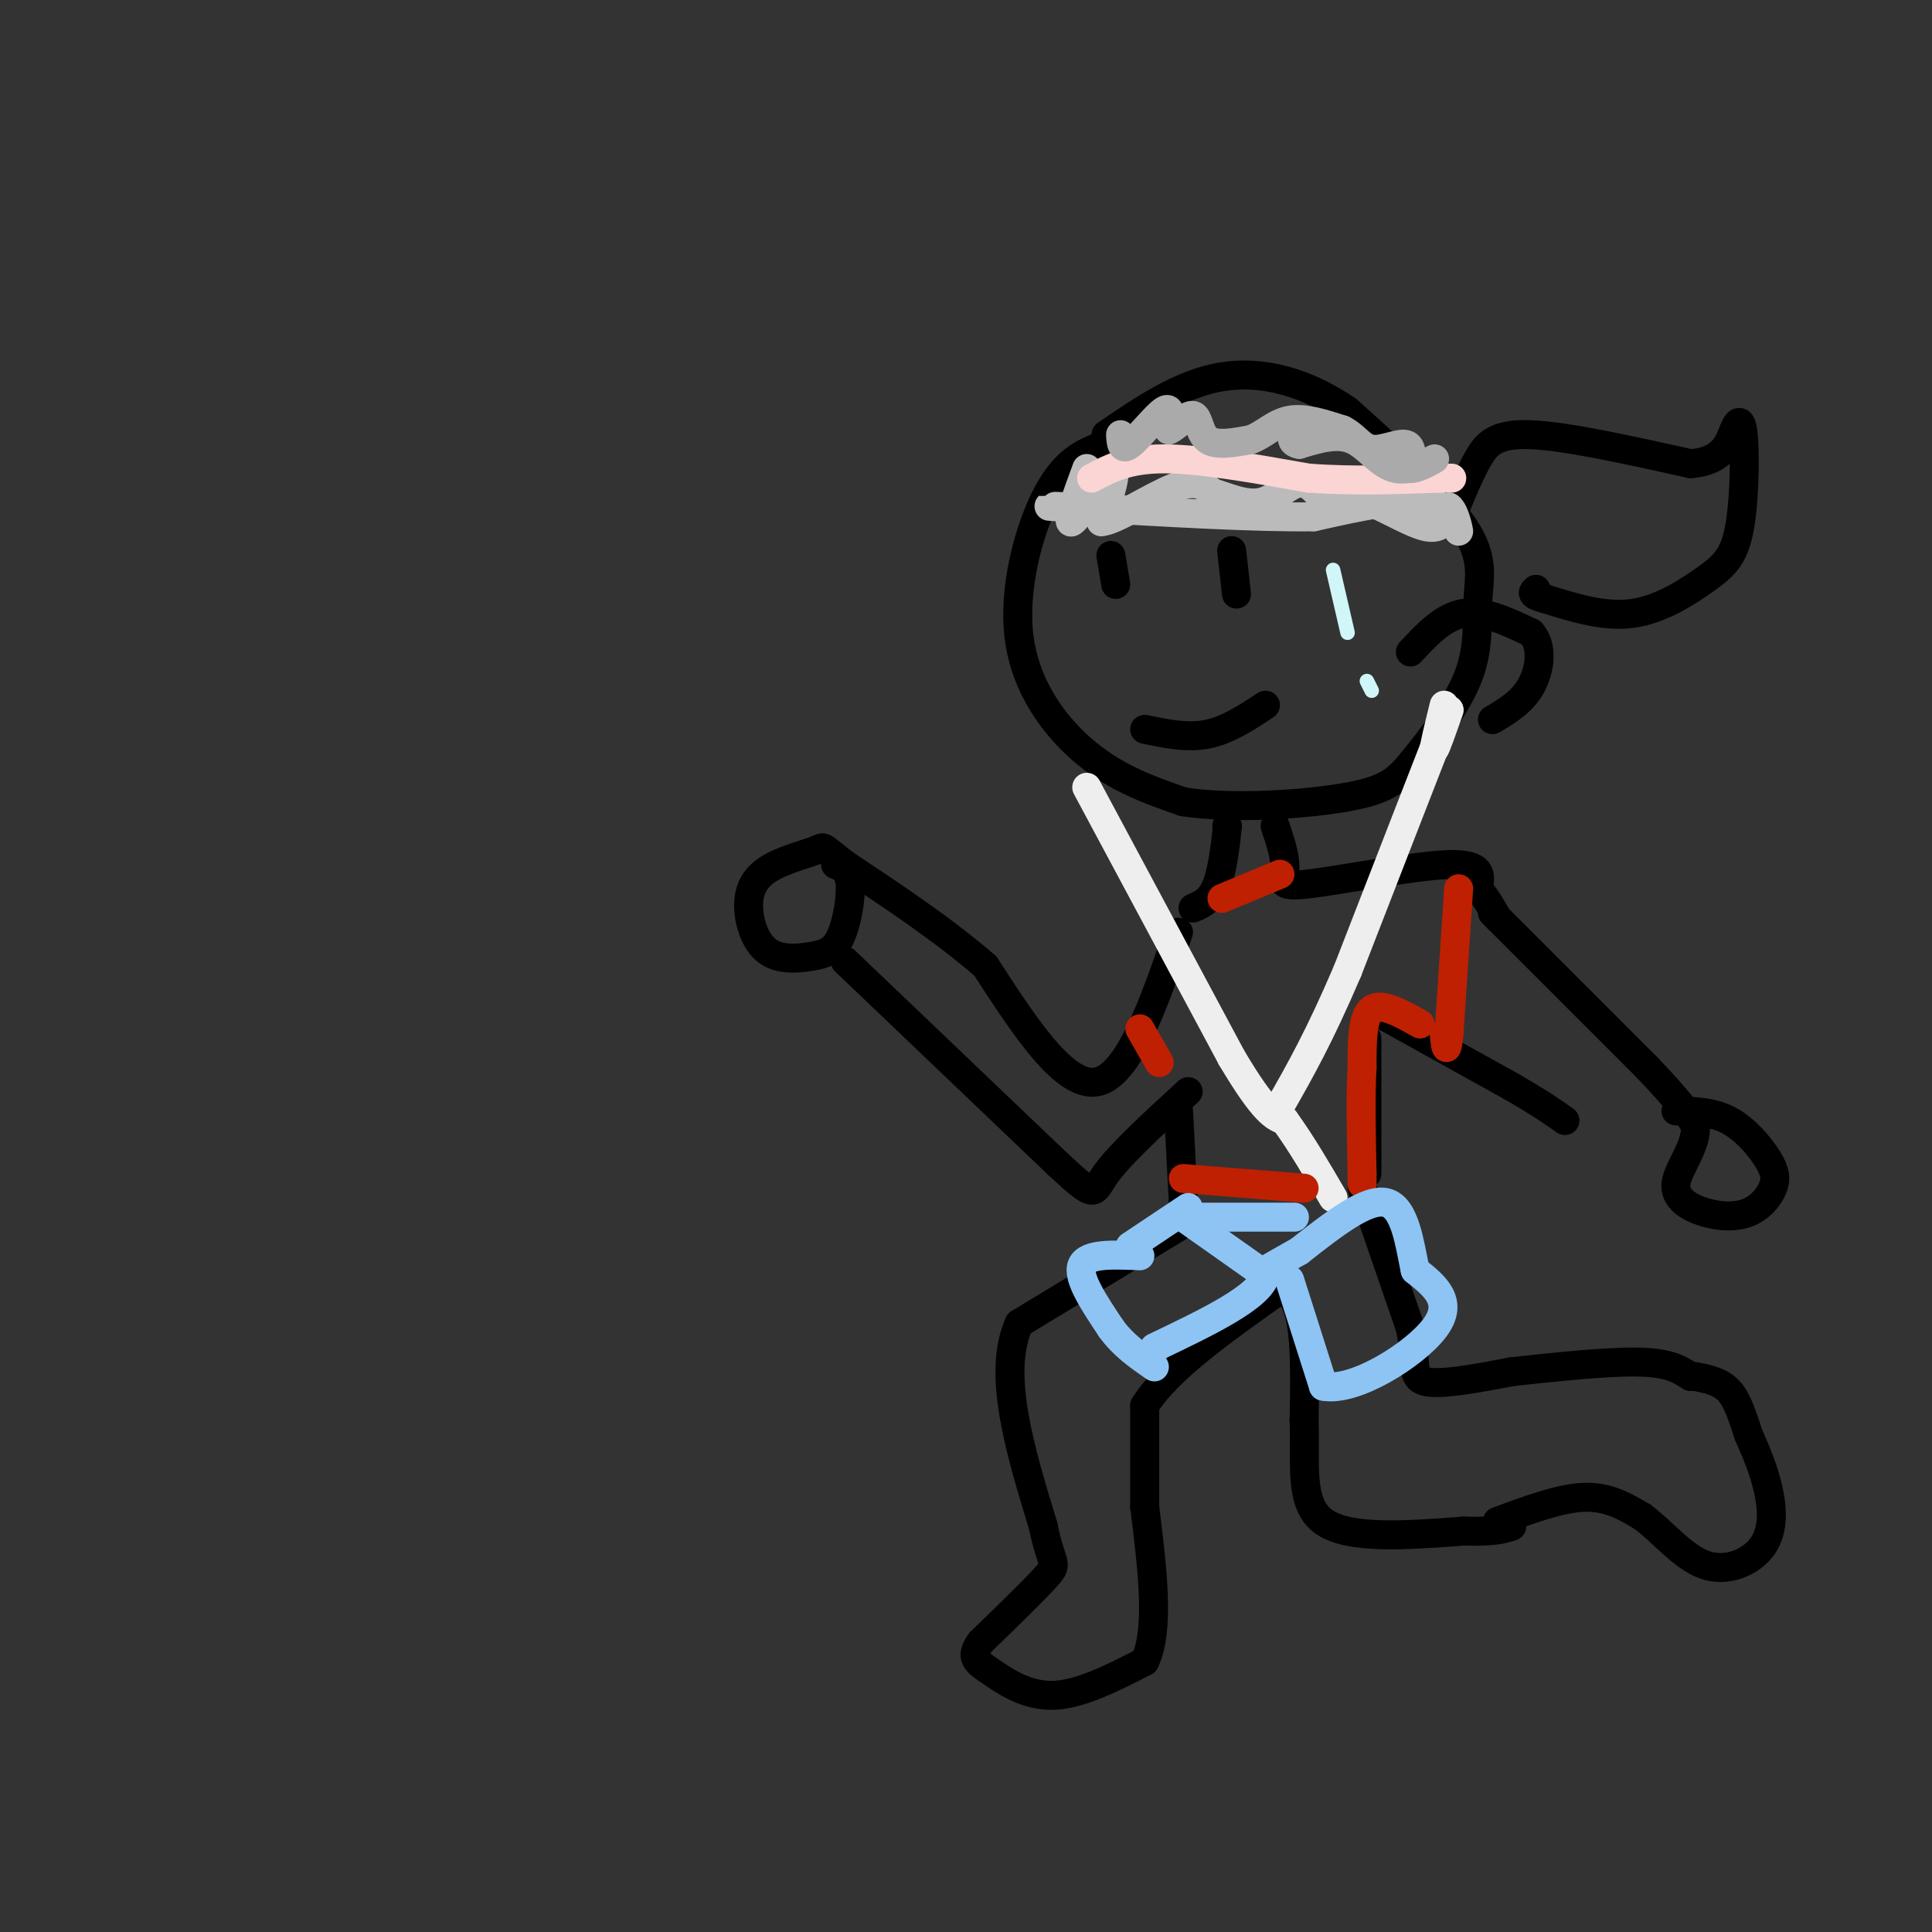 <svg viewBox='0 0 400 400' version='1.1' xmlns='http://www.w3.org/2000/svg' xmlns:xlink='http://www.w3.org/1999/xlink'><rect x="0" y="0" width="400" height="400" fill="#333333" stroke="none"/><g fill='none' stroke='rgb(0,0,0)' stroke-width='6' stroke-linecap='round' stroke-linejoin='round'><path d='M229,92c-4.095,1.488 -8.190,2.976 -12,10c-3.810,7.024 -7.333,19.583 -6,30c1.333,10.417 7.524,18.690 14,24c6.476,5.310 13.238,7.655 20,10'/><path d='M245,166c10.117,1.588 25.411,0.556 34,-1c8.589,-1.556 10.473,-3.638 14,-8c3.527,-4.362 8.698,-11.004 11,-17c2.302,-5.996 1.735,-11.345 2,-16c0.265,-4.655 1.361,-8.616 -3,-15c-4.361,-6.384 -14.181,-15.192 -24,-24'/><path d='M279,85c-8.444,-5.822 -17.556,-8.378 -26,-7c-8.444,1.378 -16.222,6.689 -24,12'/><path d='M254,171c0.000,0.000 0.100,0.100 0.1,0.1'/><path d='M254.1,171.1c-0.229,2.438 -0.851,8.482 -2.1,11.9c-1.249,3.418 -3.124,4.209 -5,5'/><path d='M264,171c1.107,3.315 2.214,6.631 2,9c-0.214,2.369 -1.750,3.792 5,3c6.750,-0.792 21.786,-3.798 29,-4c7.214,-0.202 6.607,2.399 6,5'/><path d='M306,184c1.667,1.833 2.833,3.917 4,6'/><path d='M244,193c-5.167,14.917 -10.333,29.833 -17,31c-6.667,1.167 -14.833,-11.417 -23,-24'/><path d='M204,200c-8.667,-7.500 -18.833,-14.250 -29,-21'/><path d='M175,179c-5.312,-4.079 -4.092,-3.775 -6,-3c-1.908,0.775 -6.944,2.021 -10,4c-3.056,1.979 -4.134,4.692 -4,8c0.134,3.308 1.478,7.209 4,9c2.522,1.791 6.222,1.470 9,1c2.778,-0.470 4.632,-1.088 6,-4c1.368,-2.912 2.248,-8.118 2,-11c-0.248,-2.882 -1.624,-3.441 -3,-4'/><path d='M175,199c0.000,0.000 44.000,42.000 44,42'/><path d='M219,241c8.311,7.733 7.089,6.067 10,2c2.911,-4.067 9.956,-10.533 17,-17'/><path d='M309,189c0.000,0.000 32.000,32.000 32,32'/><path d='M341,221c7.000,7.333 8.500,9.667 10,12'/><path d='M351,233c0.402,4.227 -3.593,8.796 -4,12c-0.407,3.204 2.773,5.044 6,6c3.227,0.956 6.500,1.027 9,0c2.500,-1.027 4.227,-3.152 5,-5c0.773,-1.848 0.593,-3.421 -1,-6c-1.593,-2.579 -4.598,-6.166 -8,-8c-3.402,-1.834 -7.201,-1.917 -11,-2'/><path d='M286,210c0.000,0.000 27.000,15.000 27,15'/><path d='M313,225c6.333,3.667 8.667,5.333 11,7'/><path d='M283,215c0.000,0.000 0.000,28.000 0,28'/><path d='M244,230c0.000,0.000 1.000,19.000 1,19'/><path d='M245,249c0.167,3.167 0.083,1.583 0,0'/><path d='M244,254c0.000,0.000 -33.000,20.000 -33,20'/><path d='M211,274c-4.667,10.333 0.167,26.167 5,42'/><path d='M216,316c1.622,8.133 3.178,7.467 1,10c-2.178,2.533 -8.089,8.267 -14,14'/><path d='M203,340c-2.262,3.143 -0.917,4.000 2,6c2.917,2.000 7.405,5.143 13,5c5.595,-0.143 12.298,-3.571 19,-7'/><path d='M237,344c3.167,-6.500 1.583,-19.250 0,-32'/><path d='M237,312c0.000,-8.833 0.000,-14.917 0,-21'/><path d='M237,291c4.667,-7.500 16.333,-15.750 28,-24'/><path d='M265,267c5.500,0.500 5.250,13.750 5,27'/><path d='M270,294c0.378,8.778 -1.178,17.222 4,21c5.178,3.778 17.089,2.889 29,2'/><path d='M303,317c6.500,0.167 8.250,-0.417 10,-1'/><path d='M282,246c0.000,0.000 10.000,29.000 10,29'/><path d='M292,275c1.422,7.044 -0.022,10.156 3,11c3.022,0.844 10.511,-0.578 18,-2'/><path d='M313,284c8.089,-0.889 19.311,-2.111 26,-2c6.689,0.111 8.844,1.556 11,3'/><path d='M310,315c6.500,-2.417 13.000,-4.833 18,-5c5.000,-0.167 8.500,1.917 12,4'/><path d='M340,314c4.102,2.970 8.357,8.394 13,10c4.643,1.606 9.673,-0.606 12,-4c2.327,-3.394 1.951,-7.970 1,-12c-0.951,-4.030 -2.475,-7.515 -4,-11'/><path d='M362,297c-1.200,-3.578 -2.200,-7.022 -4,-9c-1.800,-1.978 -4.400,-2.489 -7,-3'/><path d='M237,151c4.417,0.917 8.833,1.833 13,1c4.167,-0.833 8.083,-3.417 12,-6'/><path d='M230,115c0.000,0.000 1.000,6.000 1,6'/><path d='M255,114c0.000,0.000 1.000,9.000 1,9'/><path d='M301,106c1.622,-3.956 3.244,-7.911 5,-11c1.756,-3.089 3.644,-5.311 11,-5c7.356,0.311 20.178,3.156 33,6'/><path d='M350,96c7.023,-0.505 8.082,-4.766 9,-7c0.918,-2.234 1.696,-2.441 2,2c0.304,4.441 0.133,13.531 -1,19c-1.133,5.469 -3.228,7.319 -7,10c-3.772,2.681 -9.221,6.195 -15,7c-5.779,0.805 -11.890,-1.097 -18,-3'/><path d='M320,124c-3.333,-0.833 -2.667,-1.417 -2,-2'/><path d='M292,135c3.417,-3.667 6.833,-7.333 11,-8c4.167,-0.667 9.083,1.667 14,4'/><path d='M317,131c2.533,2.756 1.867,7.644 0,11c-1.867,3.356 -4.933,5.178 -8,7'/></g>
<g fill='none' stroke='rgb(238,238,238)' stroke-width='6' stroke-linecap='round' stroke-linejoin='round'><path d='M299,146c-1.083,4.417 -2.167,8.833 -2,9c0.167,0.167 1.583,-3.917 3,-8'/><path d='M300,147c-3.000,7.667 -12.000,30.833 -21,54'/><path d='M279,201c-5.833,13.667 -9.917,20.833 -14,28'/><path d='M225,163c0.000,0.000 30.000,56.000 30,56'/><path d='M255,219c6.833,11.500 8.917,12.250 11,13'/><path d='M266,232c3.500,4.833 6.750,10.417 10,16'/></g>
<g fill='none' stroke='rgb(187,187,187)' stroke-width='6' stroke-linecap='round' stroke-linejoin='round'><path d='M225,97c-2.200,5.978 -4.400,11.956 -3,11c1.400,-0.956 6.400,-8.844 8,-10c1.600,-1.156 -0.200,4.422 -2,10'/><path d='M228,108c2.667,-0.044 10.333,-5.156 15,-7c4.667,-1.844 6.333,-0.422 8,1'/><path d='M251,102c3.095,0.905 6.833,2.667 10,2c3.167,-0.667 5.762,-3.762 8,-4c2.238,-0.238 4.119,2.381 6,5'/><path d='M275,105c1.512,-0.083 2.292,-2.792 6,-2c3.708,0.792 10.345,5.083 14,6c3.655,0.917 4.327,-1.542 5,-4'/><path d='M300,105c1.298,0.905 2.042,5.167 2,5c-0.042,-0.167 -0.869,-4.762 -6,-6c-5.131,-1.238 -14.565,0.881 -24,3'/><path d='M272,107c-12.167,0.167 -30.583,-0.917 -49,-2'/><path d='M223,105c-8.667,-0.333 -5.833,-0.167 -3,0'/></g>
<g fill='none' stroke='rgb(251,212,212)' stroke-width='6' stroke-linecap='round' stroke-linejoin='round'><path d='M226,99c3.750,-2.000 7.500,-4.000 15,-4c7.500,0.000 18.750,2.000 30,4'/><path d='M271,99c9.500,0.667 18.250,0.333 27,0'/><path d='M298,99c4.500,0.000 2.250,0.000 0,0'/></g>
<g fill='none' stroke='rgb(170,170,170)' stroke-width='6' stroke-linecap='round' stroke-linejoin='round'><path d='M232,90c0.089,1.711 0.178,3.422 2,2c1.822,-1.422 5.378,-5.978 7,-7c1.622,-1.022 1.311,1.489 1,4'/><path d='M242,89c1.214,-0.357 3.750,-3.250 5,-3c1.250,0.250 1.214,3.643 3,5c1.786,1.357 5.393,0.679 9,0'/><path d='M259,91c2.689,-0.978 4.911,-3.422 8,-4c3.089,-0.578 7.044,0.711 11,2'/><path d='M278,89c2.655,1.333 3.792,3.667 6,4c2.208,0.333 5.488,-1.333 7,-1c1.512,0.333 1.256,2.667 1,5'/><path d='M292,97c1.663,0.100 5.322,-2.148 5,-2c-0.322,0.148 -4.625,2.694 -8,2c-3.375,-0.694 -5.821,-4.627 -9,-6c-3.179,-1.373 -7.089,-0.187 -11,1'/><path d='M269,92c-2.000,-0.333 -1.500,-1.667 -1,-3'/></g>
<g fill='none' stroke='rgb(191,32,1)' stroke-width='6' stroke-linecap='round' stroke-linejoin='round'><path d='M253,186c0.000,0.000 12.000,-5.000 12,-5'/><path d='M236,213c0.000,0.000 4.000,7.000 4,7'/><path d='M245,244c0.000,0.000 25.000,2.000 25,2'/><path d='M302,184c0.000,0.000 -2.000,30.000 -2,30'/><path d='M300,214c-0.500,5.000 -0.750,2.500 -1,0'/><path d='M294,212c-4.000,-2.250 -8.000,-4.500 -10,-3c-2.000,1.500 -2.000,6.750 -2,12'/><path d='M282,221c-0.333,5.667 -0.167,13.833 0,22'/><path d='M282,243c0.000,3.667 0.000,1.833 0,0'/></g>
<g fill='none' stroke='rgb(141,196,244)' stroke-width='6' stroke-linecap='round' stroke-linejoin='round'><path d='M236,260c-5.500,-0.250 -11.000,-0.500 -12,2c-1.000,2.500 2.500,7.750 6,13'/><path d='M230,275c2.500,3.500 5.750,5.750 9,8'/><path d='M234,258c0.000,0.000 12.000,-8.000 12,-8'/><path d='M245,252c0.000,0.000 17.000,12.000 17,12'/><path d='M262,264c-1.000,4.500 -12.000,9.750 -23,15'/><path d='M267,265c0.000,0.000 7.000,22.000 7,22'/><path d='M274,287c6.378,1.289 18.822,-6.489 23,-12c4.178,-5.511 0.089,-8.756 -4,-12'/><path d='M293,263c-1.156,-5.422 -2.044,-12.978 -6,-14c-3.956,-1.022 -10.978,4.489 -18,10'/><path d='M269,259c-4.167,2.333 -5.583,3.167 -7,4'/><path d='M246,252c0.000,0.000 22.000,0.000 22,0'/></g>
<g fill='none' stroke='rgb(208,246,247)' stroke-width='3' stroke-linecap='round' stroke-linejoin='round'><path d='M276,118c0.000,0.000 3.000,13.000 3,13'/><path d='M283,141c0.000,0.000 1.000,2.000 1,2'/></g>
</svg>